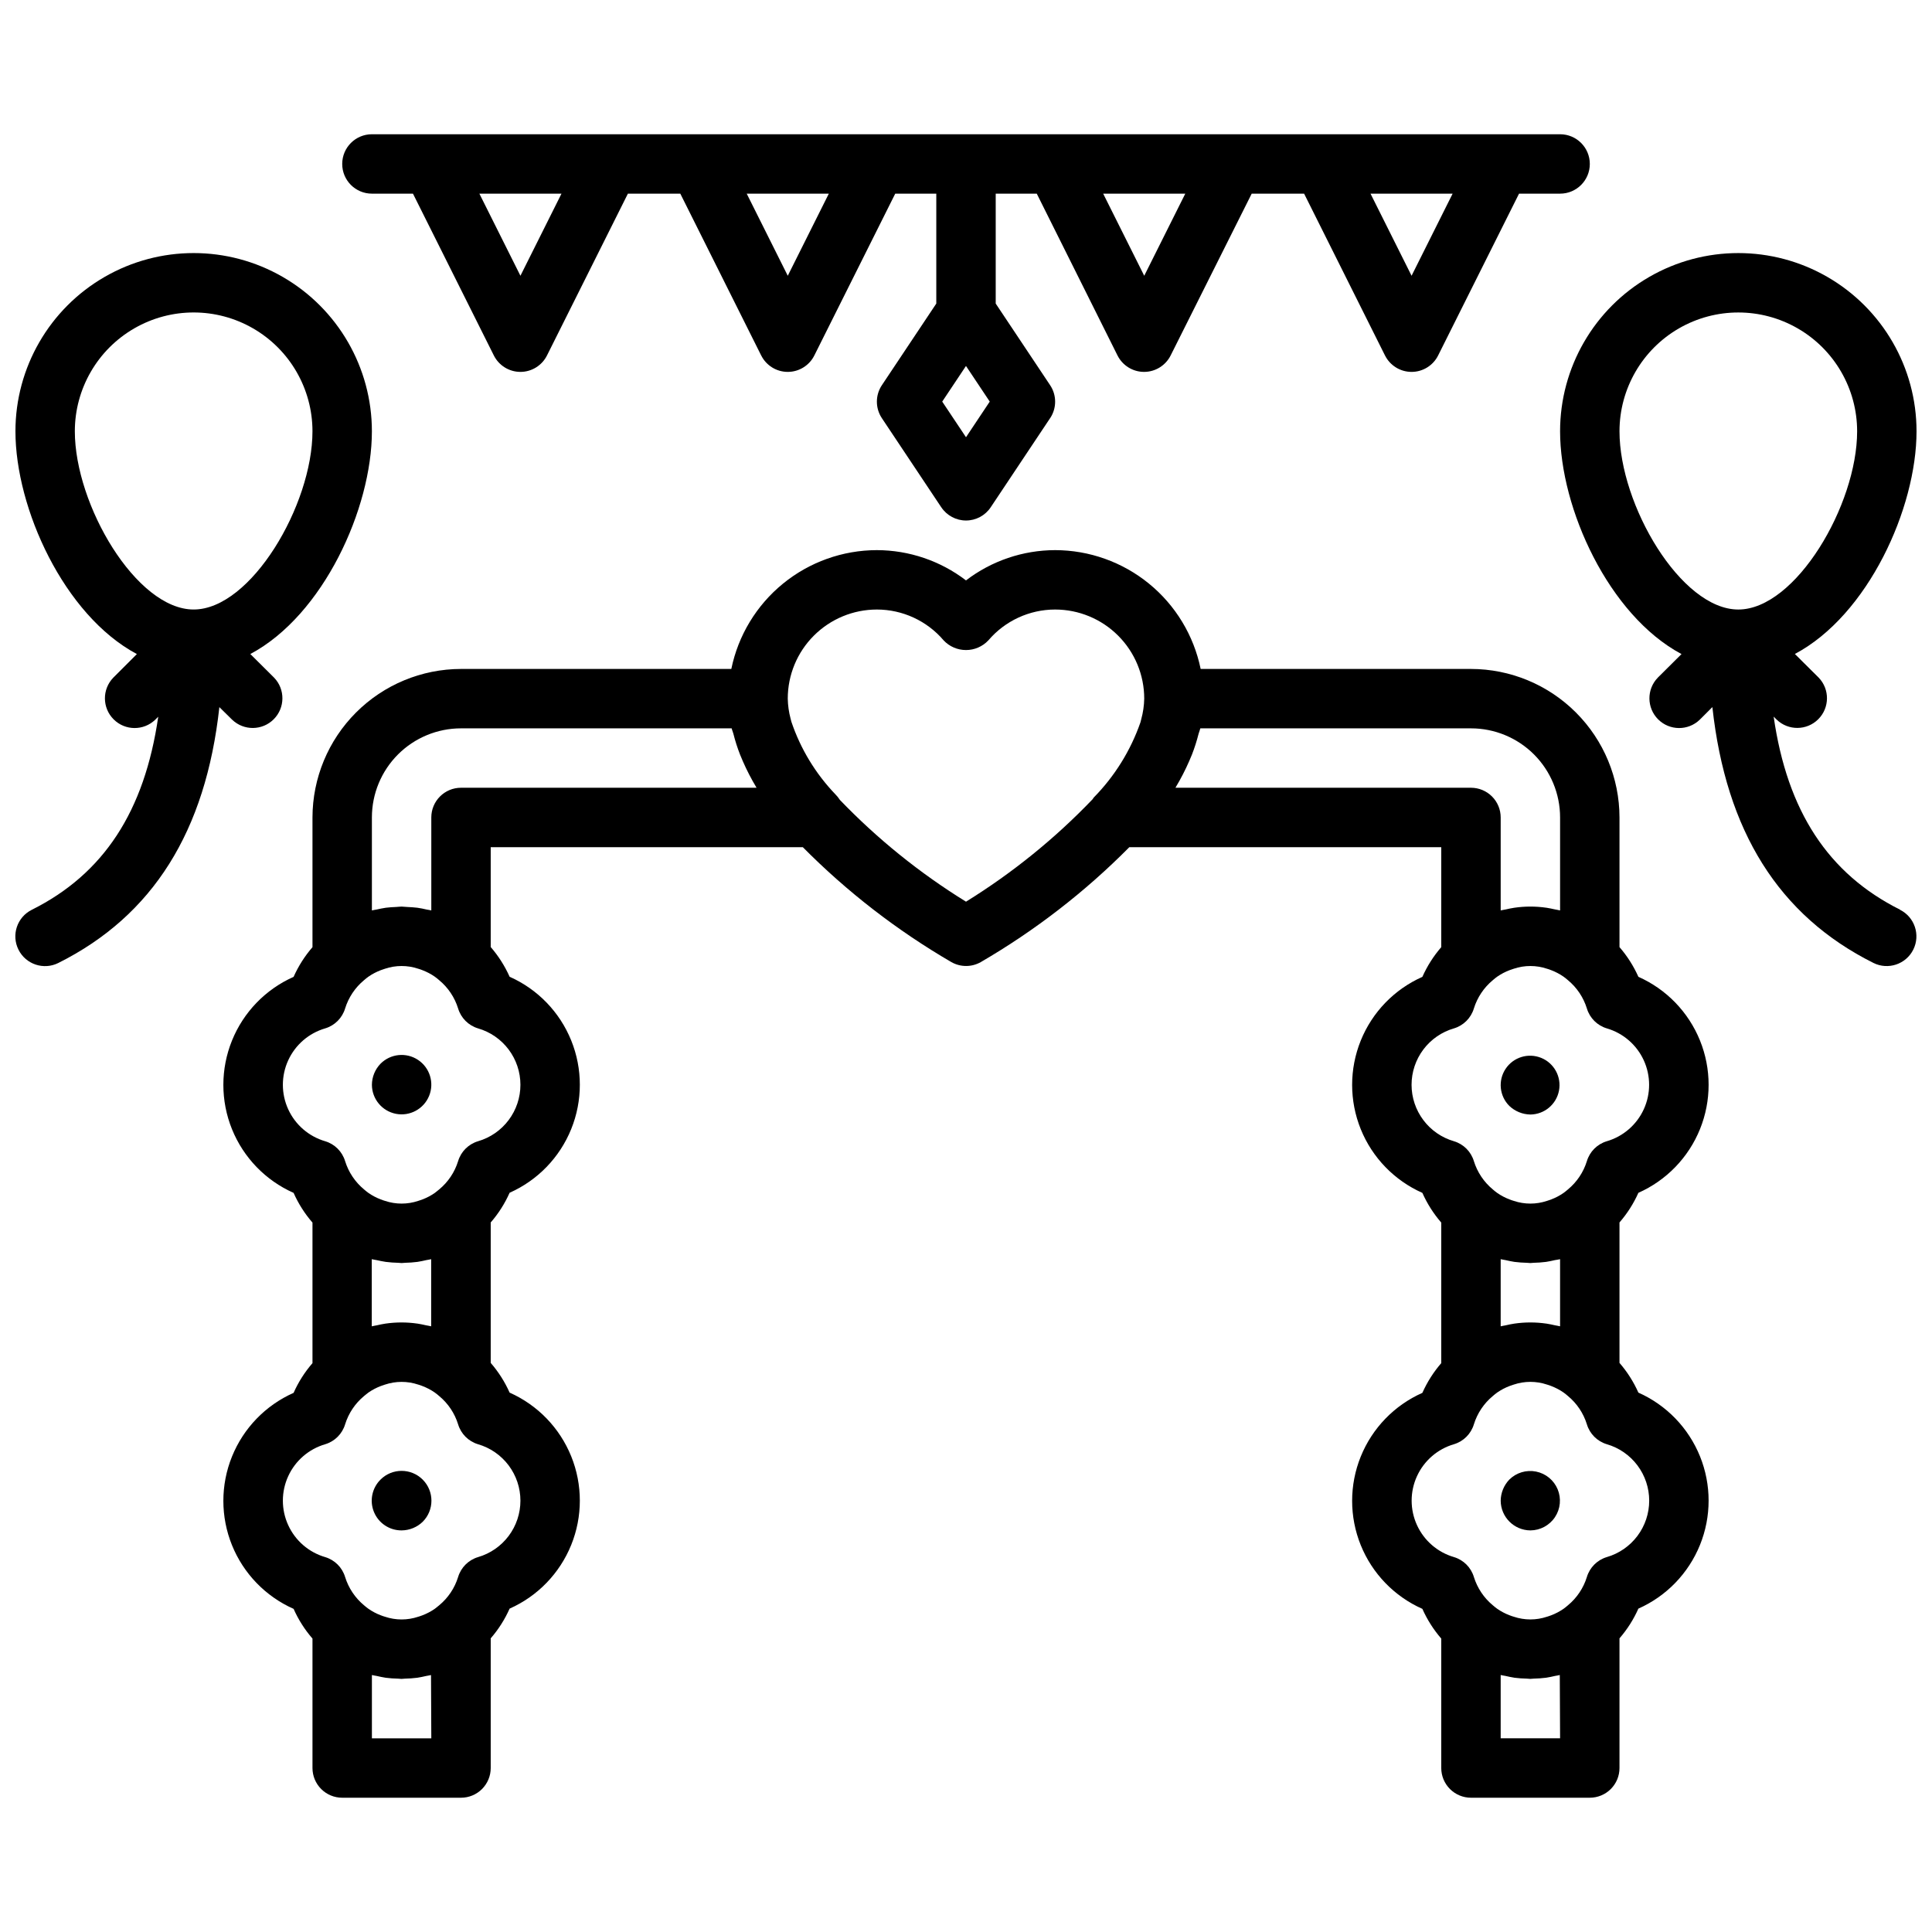 <?xml version="1.0" encoding="UTF-8"?>
<!-- Uploaded to: ICON Repo, www.iconrepo.com, Generator: ICON Repo Mixer Tools -->
<svg width="800px" height="800px" version="1.1" viewBox="144 144 512 512" xmlns="http://www.w3.org/2000/svg">
 <defs>
  <clipPath id="b">
   <path d="m148.09 211h94.906v190h-94.906z"/>
  </clipPath>
  <clipPath id="a">
   <path d="m557 211h94.902v190h-94.902z"/>
  </clipPath>
 </defs>
 <g clip-path="url(#b)">
  <path d="m205.5 334.71c3.09 2.984 8 2.941 11.035-0.094 3.035-3.039 3.078-7.949 0.098-11.035l-6.297-6.258c19.348-10.281 32.219-38.605 32.219-59.027 0-16.875-9.004-32.465-23.617-40.902-14.613-8.438-32.617-8.438-47.23 0-14.613 8.438-23.617 24.027-23.617 40.902 0 20.422 12.871 48.742 32.18 59.039l-6.258 6.258v0.004c-2.984 3.086-2.941 7.996 0.098 11.035 3.035 3.035 7.945 3.078 11.035 0.094l0.789-0.789c-3.637 25.059-14.445 41.645-33.512 51.168l-0.004 0.004c-3.891 1.941-5.469 6.672-3.523 10.562 1.941 3.891 6.672 5.473 10.562 3.527 25.074-12.539 39.062-34.883 42.676-67.801zm-41.668-76.414c0-11.25 6.004-21.645 15.746-27.27 9.742-5.625 21.746-5.625 31.488 0 9.742 5.625 15.742 16.02 15.742 27.27 0 19.516-16.289 47.23-31.488 47.23-15.199 0.004-31.488-27.715-31.488-47.23z"/>
 </g>
 <path d="m242.56 195.32h10.879l21.434 42.879c1.336 2.668 4.062 4.356 7.043 4.356 2.981 0 5.707-1.688 7.043-4.356l21.441-42.879h13.887l21.434 42.879h0.004c1.332 2.668 4.059 4.356 7.039 4.356 2.984 0 5.711-1.688 7.043-4.356l21.441-42.879h10.879v29.129l-14.422 21.633c-1.762 2.644-1.762 6.09 0 8.738l15.742 23.617 0.004-0.004c1.461 2.191 3.918 3.508 6.551 3.508 2.629 0 5.09-1.316 6.547-3.508l15.742-23.617 0.004 0.004c1.766-2.648 1.766-6.094 0-8.738l-14.422-21.633v-29.129h10.879l21.395 42.879c1.336 2.668 4.062 4.356 7.043 4.356s5.707-1.688 7.043-4.356l21.48-42.879h13.887l21.434 42.879h0.004c1.332 2.668 4.059 4.356 7.039 4.356 2.984 0 5.711-1.688 7.043-4.356l21.441-42.879h10.879c4.348 0 7.875-3.523 7.875-7.871s-3.527-7.871-7.875-7.871h-314.88c-4.348 0-7.871 3.523-7.871 7.871s3.523 7.871 7.871 7.871zm157.44 64.551-6.301-9.445 6.297-9.445 6.297 9.445zm128.96-64.551-10.879 21.762-10.879-21.762zm-70.848 0-10.879 21.762-10.879-21.762zm-94.465 0-10.879 21.762-10.879-21.762zm-70.848 0-10.879 21.762-10.879-21.762z"/>
 <path d="m549.57 439.36c3.711-0.039 6.879-2.688 7.578-6.332 0.695-3.644-1.273-7.273-4.707-8.676-3.438-1.402-7.383-0.191-9.438 2.898s-1.645 7.203 0.977 9.824c1.512 1.438 3.508 2.254 5.59 2.285z"/>
 <path d="m578.19 460.11c7.426-3.297 13.277-9.348 16.324-16.879 3.047-7.535 3.047-15.953 0-23.484-3.047-7.535-8.898-13.586-16.324-16.883-1.273-2.856-2.961-5.508-5.008-7.871v-34.355c-0.012-10.434-4.164-20.438-11.543-27.816-7.379-7.379-17.383-11.531-27.816-11.543h-71.637c-1.828-8.883-6.66-16.867-13.688-22.602s-15.816-8.875-24.887-8.887c-8.535 0.02-16.832 2.836-23.613 8.023-6.785-5.188-15.078-8.004-23.617-8.023-9.07 0.012-17.859 3.152-24.887 8.887s-11.859 13.719-13.688 22.602h-71.633c-10.438 0.012-20.441 4.164-27.82 11.543-7.379 7.379-11.527 17.383-11.543 27.816v34.371c-2.047 2.363-3.734 5.016-5.004 7.871-7.426 3.297-13.281 9.348-16.328 16.883-3.047 7.531-3.047 15.949 0 23.484 3.047 7.531 8.902 13.582 16.328 16.879 1.266 2.859 2.953 5.512 5.004 7.871v37.25c-2.051 2.363-3.738 5.016-5.004 7.875-7.426 3.293-13.281 9.348-16.328 16.879s-3.047 15.953 0 23.484 8.902 13.586 16.328 16.879c1.266 2.859 2.953 5.512 5.004 7.875v34.305c0 2.09 0.832 4.09 2.309 5.566 1.477 1.477 3.477 2.305 5.566 2.305h31.488c2.086 0 4.09-0.828 5.566-2.305 1.473-1.477 2.305-3.477 2.305-5.566v-34.367c2.051-2.363 3.738-5.016 5.008-7.875 7.426-3.293 13.277-9.348 16.324-16.879s3.047-15.953 0-23.484-8.898-13.586-16.324-16.883c-1.27-2.856-2.957-5.508-5.008-7.871v-37.219c2.051-2.359 3.738-5.012 5.008-7.871 7.426-3.297 13.277-9.348 16.324-16.879 3.047-7.535 3.047-15.953 0-23.484-3.047-7.535-8.898-13.586-16.324-16.883-1.273-2.856-2.961-5.508-5.008-7.871v-26.465h82.711c11.727 11.832 24.961 22.07 39.359 30.449 2.422 1.379 5.391 1.379 7.809 0 14.402-8.379 27.637-18.617 39.359-30.449h82.664v26.496c-2.047 2.363-3.734 5.016-5.004 7.871-7.426 3.297-13.281 9.348-16.328 16.883-3.047 7.531-3.047 15.949 0 23.484 3.047 7.531 8.902 13.582 16.328 16.879 1.27 2.859 2.957 5.512 5.004 7.871v37.25c-2.047 2.363-3.734 5.016-5.004 7.875-7.426 3.293-13.281 9.348-16.328 16.879-3.047 7.531-3.047 15.953 0 23.484 3.047 7.531 8.902 13.586 16.328 16.879 1.27 2.859 2.957 5.512 5.004 7.875v34.305c0 2.09 0.832 4.09 2.309 5.566 1.477 1.477 3.477 2.305 5.566 2.305h31.488c2.086 0 4.09-0.828 5.566-2.305 1.477-1.477 2.305-3.477 2.305-5.566v-34.367c2.051-2.363 3.738-5.016 5.008-7.875 7.426-3.293 13.277-9.348 16.324-16.879s3.047-15.953 0-23.484-8.898-13.586-16.324-16.883c-1.27-2.856-2.957-5.508-5.008-7.871v-37.219c2.047-2.356 3.734-5.004 5.008-7.856zm-20.754 17.586v17.789c-0.434-0.117-0.883-0.164-1.332-0.262-0.789-0.164-1.52-0.348-2.297-0.457v0.004c-2.812-0.41-5.672-0.41-8.484 0-0.789 0.109-1.574 0.293-2.305 0.457-0.441 0.094-0.891 0.141-1.324 0.262v-17.793c0.418 0.109 0.852 0.156 1.266 0.242 0.789 0.172 1.574 0.363 2.363 0.473 1.109 0.141 2.227 0.223 3.344 0.246 0.293 0 0.566 0.062 0.859 0.062 0.293 0 0.566-0.055 0.859-0.062 1.117-0.023 2.234-0.105 3.344-0.246 0.789-0.109 1.574-0.301 2.363-0.473 0.496-0.086 0.93-0.133 1.344-0.242zm-311.21 0.715c1.109 0.141 2.227 0.223 3.344 0.246 0.293 0 0.566 0.062 0.859 0.062 0.293 0 0.566-0.055 0.859-0.062 1.117-0.023 2.234-0.105 3.344-0.246 0.789-0.109 1.574-0.301 2.363-0.473 0.418-0.086 0.852-0.133 1.266-0.242v17.789c-0.434-0.117-0.883-0.164-1.332-0.262-0.789-0.164-1.52-0.348-2.297-0.457v0.004c-2.812-0.41-5.672-0.41-8.484 0-0.789 0.109-1.574 0.293-2.305 0.457-0.441 0.094-0.891 0.141-1.324 0.262v-17.793c0.418 0.109 0.852 0.156 1.266 0.242 0.844 0.176 1.621 0.363 2.441 0.473zm12.074 126.26h-15.742v-16.77c0.418 0.109 0.852 0.156 1.266 0.242 0.789 0.172 1.574 0.363 2.363 0.473v0.004c1.109 0.141 2.227 0.223 3.344 0.242 0.293 0 0.566 0.062 0.859 0.062s0.566-0.055 0.859-0.062c1.117-0.02 2.234-0.102 3.344-0.242 0.789-0.109 1.574-0.301 2.363-0.473 0.418-0.086 0.852-0.133 1.266-0.242zm23.617-62.977c0 3.375-1.098 6.656-3.125 9.355-2.027 2.695-4.875 4.664-8.117 5.602-2.531 0.762-4.512 2.742-5.273 5.273-0.906 2.934-2.648 5.535-5.016 7.496-0.371 0.324-0.789 0.629-1.195 0.953v-0.004c-1 0.691-2.082 1.262-3.219 1.695-0.363 0.148-0.789 0.277-1.148 0.395v-0.004c-2.852 0.957-5.938 0.957-8.785 0-0.395-0.117-0.789-0.242-1.148-0.395l-0.004 0.004c-1.137-0.434-2.215-1.004-3.219-1.695-0.449-0.324-0.828-0.629-1.195-0.953v0.004c-2.363-1.961-4.106-4.562-5.016-7.496-0.762-2.531-2.742-4.512-5.273-5.273-4.348-1.266-7.926-4.359-9.809-8.477-1.883-4.113-1.883-8.848 0-12.961 1.883-4.117 5.461-7.211 9.809-8.477 2.531-0.762 4.512-2.742 5.273-5.273 0.91-2.934 2.652-5.539 5.016-7.496 0.371-0.324 0.789-0.629 1.195-0.953 1.004-0.688 2.082-1.258 3.219-1.691 0.371-0.148 0.789-0.277 1.148-0.395h0.004c2.848-0.953 5.934-0.953 8.785 0 0.395 0.117 0.789 0.242 1.148 0.395 1.137 0.434 2.219 1 3.219 1.691 0.449 0.324 0.828 0.629 1.195 0.953 2.367 1.957 4.109 4.562 5.016 7.496 0.762 2.531 2.742 4.512 5.273 5.273 3.242 0.938 6.09 2.902 8.117 5.602 2.027 2.699 3.125 5.981 3.125 9.355zm0-110.21c0 3.371-1.098 6.656-3.125 9.352-2.027 2.699-4.875 4.664-8.117 5.606-2.531 0.758-4.512 2.738-5.273 5.273-0.906 2.93-2.648 5.535-5.016 7.492-0.371 0.324-0.789 0.629-1.195 0.953-1 0.691-2.082 1.262-3.219 1.691-0.363 0.148-0.789 0.277-1.148 0.395-2.852 0.957-5.938 0.957-8.785 0-0.395-0.117-0.789-0.242-1.148-0.395h-0.004c-1.137-0.434-2.215-1-3.219-1.691-0.449-0.324-0.828-0.629-1.195-0.953-2.363-1.957-4.106-4.562-5.016-7.492-0.762-2.535-2.742-4.516-5.273-5.273-4.348-1.27-7.926-4.359-9.809-8.477s-1.883-8.848 0-12.965c1.883-4.113 5.461-7.207 9.809-8.473 2.531-0.762 4.512-2.742 5.273-5.277 0.91-2.93 2.652-5.535 5.016-7.492 0.379-0.34 0.781-0.656 1.195-0.953 1.004-0.691 2.082-1.258 3.219-1.691 0.371-0.148 0.789-0.277 1.148-0.395h0.004c2.848-0.957 5.934-0.957 8.785 0 0.395 0.117 0.789 0.242 1.148 0.395 1.137 0.434 2.219 1 3.219 1.691 0.414 0.297 0.816 0.613 1.195 0.953 2.367 1.957 4.109 4.562 5.016 7.492 0.762 2.535 2.742 4.516 5.273 5.277 3.242 0.938 6.09 2.902 8.117 5.602 2.027 2.695 3.125 5.981 3.125 9.355zm62.566-78.719-78.309-0.004c-4.348 0-7.875 3.523-7.875 7.871v24.641c-0.402-0.109-0.789-0.148-1.227-0.234-0.789-0.18-1.629-0.371-2.473-0.48s-1.812-0.156-2.723-0.203c-0.488 0-0.961-0.102-1.449-0.102-0.488 0-0.961 0.086-1.449 0.102-0.914 0.047-1.82 0.078-2.723 0.203-0.906 0.125-1.652 0.301-2.473 0.48-0.41 0.086-0.828 0.125-1.227 0.234v-24.641c0-6.262 2.488-12.27 6.918-16.699 4.426-4.426 10.434-6.914 16.699-6.914h71.723c0.102 0.465 0.332 0.945 0.457 1.418l-0.004-0.004c0.477 1.895 1.07 3.754 1.781 5.566 0.227 0.566 0.473 1.141 0.723 1.715v0.004c1.035 2.367 2.219 4.668 3.551 6.887zm55.516 30.188c-12.234-7.551-23.465-16.613-33.426-26.973-0.348-0.551-0.762-1.062-1.227-1.52-5.227-5.461-9.191-12-11.613-19.16-0.086-0.293-0.156-0.582-0.227-0.883v0.004c-0.461-1.723-0.707-3.492-0.742-5.277 0-6.262 2.488-12.27 6.918-16.695 4.43-4.43 10.434-6.918 16.699-6.918 6.809 0.004 13.273 2.988 17.688 8.172 1.535 1.637 3.684 2.566 5.93 2.566s4.391-0.93 5.926-2.566c4.418-5.184 10.883-8.168 17.688-8.172 6.266 0 12.273 2.488 16.699 6.918 4.43 4.426 6.918 10.434 6.918 16.695-0.035 1.84-0.301 3.664-0.785 5.434-0.07 0.301-0.141 0.598-0.227 0.891h-0.004c-2.602 7.461-6.828 14.254-12.367 19.891-0.117 0.133-0.18 0.293-0.285 0.426h0.004c-9.996 10.438-21.277 19.566-33.566 27.168zm55.512-30.191 0.078-0.156c1.332-2.219 2.516-4.519 3.551-6.887 0.25-0.574 0.496-1.148 0.723-1.715l0.004-0.004c0.707-1.816 1.301-3.676 1.777-5.566 0.125-0.473 0.355-0.953 0.457-1.418l71.723 0.004c6.262 0 12.27 2.488 16.699 6.914 4.426 4.43 6.914 10.438 6.914 16.699v24.641c-0.434-0.117-0.883-0.164-1.324-0.262-0.789-0.164-1.527-0.348-2.312-0.457v0.004c-2.809-0.41-5.66-0.41-8.469 0-0.789 0.109-1.574 0.293-2.312 0.457-0.441 0.094-0.891 0.141-1.324 0.262v-24.645c0-2.086-0.828-4.09-2.305-5.566-1.477-1.473-3.481-2.305-5.566-2.305zm62.566 78.723c0-3.375 1.098-6.66 3.125-9.355 2.027-2.699 4.875-4.664 8.117-5.602 2.531-0.762 4.512-2.742 5.273-5.277 0.91-2.93 2.652-5.535 5.016-7.492 0.383-0.34 0.781-0.656 1.195-0.953 1.004-0.691 2.082-1.258 3.219-1.691 0.371-0.148 0.789-0.277 1.148-0.395h0.004c2.848-0.957 5.934-0.957 8.785 0 0.395 0.117 0.789 0.242 1.148 0.395 1.137 0.434 2.219 1 3.219 1.691 0.418 0.297 0.816 0.613 1.195 0.953 2.367 1.957 4.109 4.562 5.016 7.492 0.762 2.535 2.742 4.516 5.273 5.277 4.348 1.266 7.926 4.359 9.809 8.473 1.883 4.117 1.883 8.848 0 12.965-1.883 4.117-5.461 7.207-9.809 8.477-2.531 0.758-4.512 2.738-5.273 5.273-0.906 2.93-2.648 5.535-5.016 7.492-0.371 0.324-0.746 0.629-1.195 0.953-1 0.691-2.082 1.262-3.219 1.691-0.363 0.148-0.789 0.277-1.148 0.395-2.852 0.957-5.938 0.957-8.785 0-0.395-0.117-0.789-0.242-1.148-0.395h-0.004c-1.137-0.434-2.215-1-3.219-1.691-0.449-0.324-0.828-0.629-1.195-0.953-2.363-1.957-4.106-4.562-5.016-7.492-0.762-2.535-2.742-4.516-5.273-5.273-3.242-0.941-6.09-2.906-8.117-5.606-2.027-2.695-3.125-5.981-3.125-9.352zm39.359 173.18h-15.742v-16.77c0.418 0.109 0.852 0.156 1.266 0.242 0.789 0.172 1.574 0.363 2.363 0.473v0.004c1.109 0.141 2.227 0.223 3.344 0.242 0.293 0 0.566 0.062 0.859 0.062 0.293 0 0.566-0.055 0.859-0.062 1.117-0.02 2.234-0.102 3.344-0.242 0.789-0.109 1.574-0.301 2.363-0.473 0.418-0.086 0.852-0.133 1.266-0.242zm23.617-62.977c0 3.375-1.098 6.656-3.125 9.355-2.027 2.695-4.875 4.664-8.117 5.602-2.531 0.762-4.512 2.742-5.273 5.273-0.906 2.934-2.648 5.535-5.016 7.496-0.371 0.324-0.746 0.629-1.195 0.953v-0.004c-1 0.691-2.082 1.262-3.219 1.695-0.363 0.148-0.789 0.277-1.148 0.395v-0.004c-2.852 0.957-5.938 0.957-8.785 0-0.395-0.117-0.789-0.242-1.148-0.395l-0.004 0.004c-1.137-0.434-2.215-1.004-3.219-1.695-0.449-0.324-0.828-0.629-1.195-0.953v0.004c-2.363-1.961-4.106-4.562-5.016-7.496-0.762-2.531-2.742-4.512-5.273-5.273-4.344-1.266-7.926-4.359-9.809-8.477-1.883-4.113-1.883-8.848 0-12.961 1.883-4.117 5.465-7.211 9.809-8.477 2.531-0.762 4.512-2.742 5.273-5.273 0.91-2.934 2.652-5.539 5.016-7.496 0.371-0.324 0.746-0.629 1.195-0.953 1.004-0.688 2.082-1.258 3.219-1.691 0.371-0.148 0.789-0.277 1.148-0.395h0.004c2.848-0.953 5.934-0.953 8.785 0 0.395 0.117 0.789 0.242 1.148 0.395 1.137 0.434 2.219 1 3.219 1.691 0.449 0.324 0.828 0.629 1.195 0.953 2.367 1.957 4.109 4.562 5.016 7.496 0.762 2.531 2.742 4.512 5.273 5.273 3.242 0.938 6.09 2.902 8.117 5.602 2.027 2.699 3.125 5.981 3.125 9.355z"/>
 <path d="m543.98 536.11c-1.438 1.508-2.254 3.504-2.281 5.59 0.031 4.336 3.535 7.84 7.871 7.871 2.621-0.016 5.066-1.336 6.516-3.519s1.715-4.949 0.711-7.371c-1.008-2.422-3.152-4.184-5.723-4.699-2.57-0.516-5.231 0.281-7.094 2.129z"/>
 <path d="m244.84 425.9c-1.453 1.5-2.269 3.5-2.281 5.59 0.02 3.754 2.691 6.969 6.375 7.684 3.688 0.711 7.363-1.277 8.785-4.754 1.418-3.477 0.188-7.469-2.945-9.543-3.129-2.07-7.289-1.645-9.934 1.023z"/>
 <path d="m244.84 536.11c-2.269 2.254-2.953 5.656-1.727 8.609 1.227 2.953 4.117 4.871 7.316 4.852 2.086-0.016 4.09-0.832 5.59-2.281 3.086-3.086 3.086-8.094 0-11.18-3.086-3.086-8.094-3.086-11.18 0z"/>
 <g clip-path="url(#a)">
  <path d="m647.55 385.08c-19.066-9.531-29.914-26.121-33.512-51.168l0.789 0.789-0.004-0.004c3.09 2.984 8 2.941 11.035-0.094 3.039-3.039 3.082-7.949 0.098-11.035l-6.297-6.258c19.371-10.266 32.242-38.59 32.242-59.012 0-16.875-9-32.465-23.613-40.902-14.617-8.438-32.621-8.438-47.234 0-14.613 8.438-23.617 24.027-23.617 40.902 0 20.422 12.871 48.742 32.18 59.039l-6.297 6.258v0.004c-2.981 3.086-2.938 7.996 0.098 11.035 3.035 3.035 7.945 3.078 11.035 0.094l3.344-3.344c3.613 32.922 17.602 55.262 42.676 67.801 3.891 1.945 8.621 0.363 10.566-3.527 1.941-3.891 0.363-8.621-3.527-10.562zm-74.367-126.78c0-11.25 6-21.645 15.742-27.27 9.742-5.625 21.746-5.625 31.488 0 9.742 5.625 15.746 16.02 15.746 27.27 0 19.516-16.289 47.23-31.488 47.23-15.203 0.004-31.488-27.715-31.488-47.23z"/>
 </g>
</svg>